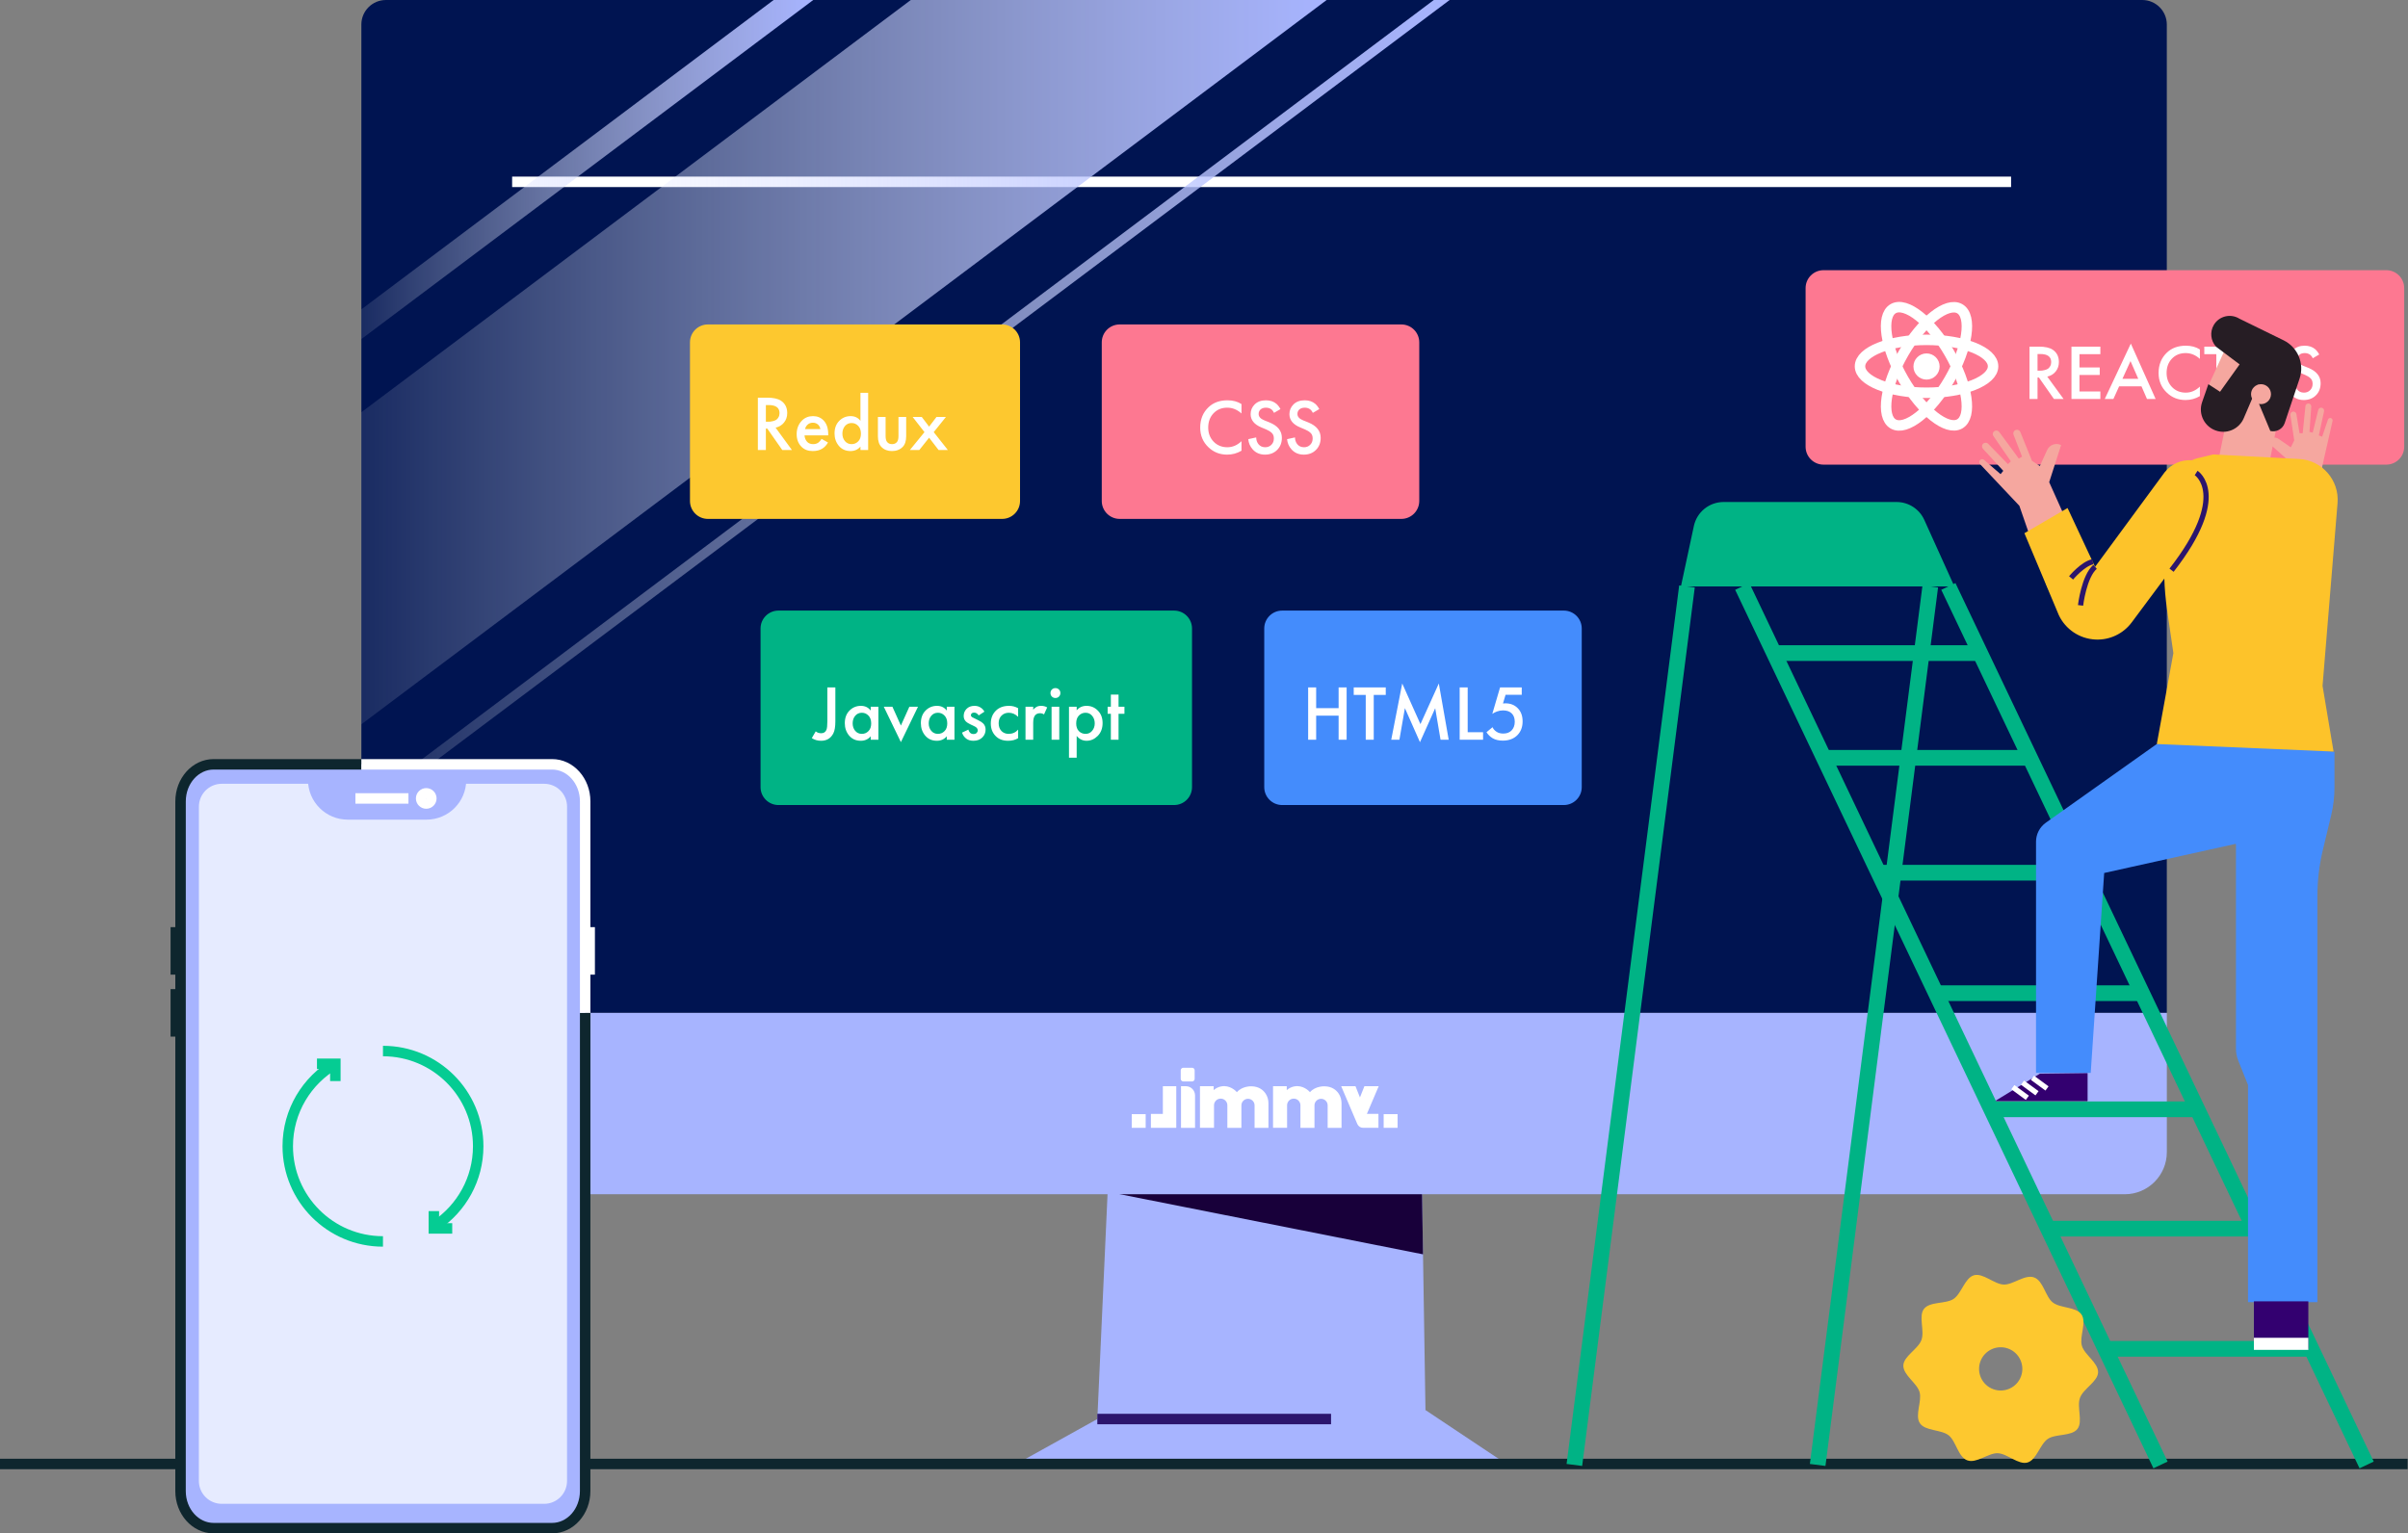 <?xml version="1.0" encoding="UTF-8"?> <svg xmlns="http://www.w3.org/2000/svg" width="460" height="293" viewBox="0 0 460 293" fill="none"><rect x="0" y="0" width="460" height="293" fill="#808080" stroke="none"/> <path d="M413.926 4.685V193.538H69.031V4.685C69.031 2.099 71.13 0 73.72 0H409.241C411.827 0.004 413.926 2.103 413.926 4.685Z" fill="#001451"></path> <path d="M97.833 34.745H384.178" stroke="white" stroke-width="2" stroke-miterlimit="10"></path> <path d="M455.851 88.784H348.345C346.457 88.784 344.923 87.254 344.923 85.362V55.05C344.923 53.163 346.453 51.628 348.345 51.628H455.851C457.739 51.628 459.274 53.158 459.274 55.05V85.362C459.274 87.254 457.739 88.784 455.851 88.784Z" fill="#FD7891"></path> <path d="M368.025 72.534C369.406 72.534 370.526 71.415 370.526 70.033C370.526 68.652 369.406 67.533 368.025 67.533C366.644 67.533 365.525 68.652 365.525 70.033C365.525 71.415 366.644 72.534 368.025 72.534Z" fill="white"></path> <path d="M372.395 72.53C375.904 66.451 376.79 60.392 374.373 58.996C371.956 57.601 367.151 61.397 363.641 67.476C360.131 73.555 359.245 79.615 361.663 81.01C364.08 82.406 368.885 78.609 372.395 72.53Z" stroke="white" stroke-width="2" stroke-miterlimit="10"></path> <path d="M374.368 80.994C376.786 79.598 375.9 73.539 372.39 67.46C368.88 61.381 364.075 57.584 361.658 58.98C359.241 60.376 360.127 66.435 363.636 72.514C367.146 78.593 371.951 82.389 374.368 80.994Z" stroke="white" stroke-width="2" stroke-miterlimit="10"></path> <path d="M368.025 75.047C375.045 75.047 380.736 72.784 380.736 69.993C380.736 67.202 375.045 64.939 368.025 64.939C361.006 64.939 355.315 67.202 355.315 69.993C355.315 72.784 361.006 75.047 368.025 75.047Z" stroke="white" stroke-width="2" stroke-miterlimit="10"></path> <path d="M387.699 66.236H389.484C390.664 66.236 391.544 66.431 392.124 66.821C392.914 67.351 393.309 68.136 393.309 69.176C393.309 69.886 393.104 70.491 392.694 70.991C392.294 71.491 391.759 71.816 391.089 71.966L394.209 76.241H392.364L389.499 72.146H389.229V76.241H387.699V66.236ZM389.229 67.646V70.826H389.709C389.839 70.826 389.969 70.821 390.099 70.811C390.229 70.801 390.404 70.766 390.624 70.706C390.854 70.646 391.049 70.566 391.209 70.466C391.379 70.356 391.524 70.191 391.644 69.971C391.774 69.751 391.839 69.491 391.839 69.191C391.839 68.161 391.144 67.646 389.754 67.646H389.229ZM401.231 66.236V67.676H397.241V70.211H401.111V71.651H397.241V74.801H401.231V76.241H395.711V66.236H401.231ZM410.141 76.241L409.091 73.826H404.816L403.721 76.241H402.071L407.051 65.651L411.791 76.241H410.141ZM405.446 72.386H408.476L406.991 68.996L405.446 72.386ZM420.245 66.776V68.576C419.425 67.836 418.52 67.466 417.53 67.466C416.45 67.466 415.57 67.826 414.89 68.546C414.22 69.256 413.885 70.166 413.885 71.276C413.885 72.346 414.23 73.241 414.92 73.961C415.61 74.671 416.485 75.026 417.545 75.026C418.535 75.026 419.435 74.641 420.245 73.871V75.686C419.405 76.186 418.49 76.436 417.5 76.436C416.11 76.436 414.93 75.976 413.96 75.056C412.89 74.056 412.355 72.796 412.355 71.276C412.355 69.676 412.89 68.371 413.96 67.361C414.88 66.491 416.085 66.056 417.575 66.056C418.605 66.056 419.495 66.296 420.245 66.776ZM427.207 67.676H424.912V76.241H423.382V67.676H421.087V66.236H427.207V67.676ZM433.554 66.236H435.084V72.716C435.084 73.736 434.959 74.496 434.709 74.996C434.229 75.956 433.444 76.436 432.354 76.436C431.694 76.436 431.104 76.266 430.584 75.926L431.334 74.636C431.614 74.876 431.964 74.996 432.384 74.996C432.874 74.996 433.209 74.771 433.389 74.321C433.499 74.041 433.554 73.506 433.554 72.716V66.236ZM443.039 67.736L441.809 68.456C441.709 68.216 441.559 68.006 441.359 67.826C441.059 67.586 440.699 67.466 440.279 67.466C439.829 67.466 439.479 67.581 439.229 67.811C438.989 68.041 438.869 68.326 438.869 68.666C438.869 69.186 439.229 69.591 439.949 69.881L440.954 70.286C442.524 70.926 443.309 71.906 443.309 73.226C443.309 74.176 443.004 74.951 442.394 75.551C441.794 76.141 441.024 76.436 440.084 76.436C439.114 76.436 438.329 76.101 437.729 75.431C437.239 74.881 436.959 74.231 436.889 73.481L438.404 73.151C438.404 73.631 438.544 74.056 438.824 74.426C439.144 74.826 439.579 75.026 440.129 75.026C440.599 75.026 440.989 74.871 441.299 74.561C441.619 74.251 441.779 73.846 441.779 73.346C441.779 72.886 441.644 72.531 441.374 72.281C441.114 72.031 440.769 71.816 440.339 71.636L439.379 71.231C438.019 70.661 437.339 69.816 437.339 68.696C437.339 67.976 437.599 67.356 438.119 66.836C438.649 66.316 439.364 66.056 440.264 66.056C441.074 66.056 441.744 66.281 442.274 66.731C442.584 67.011 442.839 67.346 443.039 67.736Z" fill="white"></path> <path d="M287.762 279.737H194.167L209.622 271.151L211.595 227.731L212.2 214.481L271.447 215.337L271.837 239.678L272.308 269.438L287.762 279.737Z" fill="#A7B4FF"></path> <path d="M271.837 239.678L211.594 227.731L212.199 214.481L271.447 215.337L271.837 239.678Z" fill="#18003A"></path> <path d="M209.622 271.151H254.272" stroke="#2C156D" stroke-width="2" stroke-miterlimit="10"></path> <path d="M413.926 193.538H69.031V220.156C69.031 224.597 72.632 228.202 77.077 228.202H405.884C410.325 228.202 413.93 224.601 413.93 220.156V193.538H413.926Z" fill="#A7B4FF"></path> <path d="M459.931 279.737H0" stroke="#0E262E" stroke-width="2" stroke-miterlimit="10"></path> <path d="M398.792 205.031V212.045H380.671V210.661L389.683 205.152C389.683 205.152 399.409 205.031 398.792 205.031Z" fill="#330070"></path> <path d="M391.038 207.982L388.27 205.952" stroke="white" stroke-miterlimit="10"></path> <path d="M389.13 208.907L386.362 206.873" stroke="white" stroke-miterlimit="10"></path> <path d="M387.283 209.768L384.515 207.738" stroke="white" stroke-miterlimit="10"></path> <path d="M398.914 210.446H380.671V212.045H398.792L398.914 210.446Z" fill="white"></path> <path d="M426.262 64.123L421.63 74.235C420.721 76.22 420.705 78.538 421.716 80.474C422.158 81.323 422.738 81.972 423.404 82.106L424.906 82.411L423.802 87.887L433.24 89.791L435.144 80.353L436.91 72.177C437.832 67.91 434.791 63.806 430.439 63.445L426.262 64.123Z" fill="#F5A79F"></path> <path d="M421.862 73.411L424.094 74.86L427.833 69.628L423.335 66.25C422.292 65.109 422.117 63.417 422.905 62.085C423.912 60.388 426.116 59.852 427.788 60.892L436.236 65.028C438.944 66.352 440.251 69.477 439.293 72.335L436.451 80.828C436.07 81.972 434.872 82.634 433.699 82.35L431.543 77.178L431.41 73.411L428.617 79.926C427.784 81.871 425.653 82.906 423.607 82.366C421.208 81.733 419.852 79.192 420.668 76.845L421.862 73.411Z" fill="#261D24"></path> <path d="M431.921 77.219C432.972 77.219 433.825 76.366 433.825 75.315C433.825 74.263 432.972 73.411 431.921 73.411C430.87 73.411 430.017 74.263 430.017 75.315C430.017 76.366 430.87 77.219 431.921 77.219Z" fill="#F5A79F"></path> <path d="M445.001 93.659L443.588 89.247L445.589 80.438C445.642 80.215 445.516 79.983 445.301 79.902C445.057 79.813 444.79 79.939 444.704 80.186L443.6 83.446L442.971 83.207L443.965 78.587C444.03 78.286 443.844 77.986 443.543 77.913C443.235 77.836 442.926 78.027 442.853 78.331L441.798 82.671L441.181 82.525L441.522 77.69C441.546 77.365 441.286 77.089 440.961 77.093C440.677 77.097 440.438 77.312 440.409 77.596L439.882 82.788L439.281 82.776L438.68 79.127C438.623 78.774 438.262 78.558 437.925 78.676C437.661 78.765 437.499 79.033 437.539 79.309L438.266 84.156L437.612 85.484L435.339 83.897C434.584 83.369 433.545 83.572 433.042 84.343L437.633 88.427L440.044 93.765L445.001 93.659Z" fill="#F5A79F"></path> <path d="M155.347 0.004L69.031 64.789V59.11L147.78 0.004H155.347Z" fill="url(#paint0_linear)"></path> <path d="M276.919 0.004L69.031 156.033V153.756L273.895 0.004H276.919Z" fill="url(#paint1_linear)"></path> <path d="M253.427 0.004L69.031 138.399V78.77L173.98 0.004H253.427Z" fill="url(#paint2_linear)"></path> <path d="M390.612 110.685L385.757 96.643L378.247 88.683C378.056 88.48 378.044 88.163 378.219 87.948C378.418 87.704 378.779 87.672 379.014 87.879L382.173 90.603L382.684 89.965L378.803 85.756C378.552 85.48 378.56 85.053 378.828 84.794C379.1 84.526 379.538 84.534 379.806 84.806L383.577 88.687L384.129 88.151L380.8 83.32C380.577 82.995 380.679 82.549 381.02 82.354C381.316 82.179 381.698 82.261 381.905 82.537L385.652 87.631L386.269 87.25L384.649 83.073C384.495 82.671 384.734 82.224 385.16 82.135C385.489 82.066 385.822 82.244 385.948 82.557L388.172 88.061L389.67 89.048L391.063 85.991C391.526 84.976 392.735 84.55 393.734 85.045L391.457 92.133L398.362 107.543C399.531 110.153 398.195 113.206 395.484 114.111C392.808 115.004 391.294 113.429 390.612 110.685Z" fill="#F5A79F"></path> <path d="M321.106 112.057H373.347L367.595 99.339C366.653 97.26 364.583 95.925 362.302 95.925H329.258C326.518 95.925 324.151 97.837 323.579 100.516L321.106 112.057Z" fill="#00B385"></path> <path d="M372.194 112.057L452.097 279.923" stroke="#00B385" stroke-width="3" stroke-miterlimit="10"></path> <path d="M300.752 279.923L322.263 112.057" stroke="#00B385" stroke-width="3" stroke-miterlimit="10"></path> <path d="M347.229 279.923L368.74 112.057" stroke="#00B385" stroke-width="3" stroke-miterlimit="10"></path> <path d="M332.822 112.057L412.724 279.923" stroke="#00B385" stroke-width="3" stroke-miterlimit="10"></path> <path d="M338.883 124.792H378.836" stroke="#00B385" stroke-width="3" stroke-miterlimit="10"></path> <path d="M348.41 144.805H388.359" stroke="#00B385" stroke-width="3" stroke-miterlimit="10"></path> <path d="M358.859 166.758H398.808" stroke="#00B385" stroke-width="3" stroke-miterlimit="10"></path> <path d="M369.816 189.779H409.769" stroke="#00B385" stroke-width="3" stroke-miterlimit="10"></path> <path d="M380.378 211.968H420.327" stroke="#00B385" stroke-width="3" stroke-miterlimit="10"></path> <path d="M391.233 234.77H431.182" stroke="#00B385" stroke-width="3" stroke-miterlimit="10"></path> <path d="M402.161 257.734H442.11" stroke="#00B385" stroke-width="3" stroke-miterlimit="10"></path> <path d="M388.94 205.018H399.389L401.962 166.811L427.135 161.229V200.378C427.135 201.162 427.285 201.937 427.573 202.664L429.437 207.324V248.812H442.691V171.276C442.691 168.276 443.044 165.285 443.746 162.366L445.329 155.765C445.743 154.032 445.954 152.258 445.954 150.476V143.648L413.304 141.249L390.819 157.202C389.642 158.038 388.94 159.394 388.94 160.839V205.018Z" fill="#448CFC"></path> <path d="M446.543 96.128L443.677 131.055L445.78 143.607L412.014 142.17L415.18 124.791L413.986 116.583C412.781 108.302 413.52 99.85 416.146 91.906C416.268 89.819 417.741 88.057 419.771 87.566L422.755 86.84L439.183 87.7C443.568 87.932 446.9 91.743 446.543 96.128Z" fill="#FDC32A"></path> <path d="M423.035 97.682L407.223 118.925C405.608 121.097 403.018 122.327 400.314 122.205C397.29 122.071 394.586 120.277 393.296 117.541L386.723 101.884L394.968 97.073L400.221 108.314L413.499 90.262C416.122 86.9 421.306 87.237 423.465 90.911C424.724 93.042 424.553 95.726 423.035 97.682Z" fill="#FDC32A"></path> <path d="M397.448 115.678C397.448 115.678 398.102 110.125 400.225 108.31" stroke="#2C156D" stroke-miterlimit="10"></path> <path d="M395.638 110.425C395.638 110.425 397.866 107.734 399.791 107.34" stroke="#2C156D" stroke-miterlimit="10"></path> <path d="M419.528 90.375C419.528 90.375 426.084 94.544 414.831 108.955" stroke="#2C156D" stroke-miterlimit="10"></path> <path d="M222.141 207.556H224.703V215.508H219.856V212.849H222.141V207.556Z" fill="white"></path> <path d="M218.857 212.894H216.198V215.508H218.857V212.894Z" fill="white"></path> <path d="M258.94 207.556H256.208L259.293 214.789C259.48 215.224 259.906 215.504 260.377 215.504H263.324V212.845H261.039L258.94 207.556Z" fill="white"></path> <path d="M260.641 207.556H263.373L260.288 214.789L258.542 212.849L260.641 207.556Z" fill="white"></path> <path d="M264.321 215.506L266.98 215.506L266.98 212.892L264.321 212.892L264.321 215.506Z" fill="white"></path> <path d="M226.042 206.642H227.727C227.995 206.642 228.214 206.423 228.214 206.155V204.515C228.214 204.247 227.995 204.028 227.727 204.028H226.042C225.774 204.028 225.555 204.247 225.555 204.515V206.155C225.555 206.423 225.77 206.642 226.042 206.642Z" fill="white"></path> <path d="M231.847 208.302V207.556H229.229V215.504H231.912V211.201C231.912 210.499 232.485 209.926 233.187 209.926C233.893 209.926 234.462 210.499 234.462 211.201V215.508H237.145V211.217C237.145 210.523 237.709 209.959 238.403 209.959C239.097 209.959 239.662 210.523 239.662 211.217V215.508H242.312V210.811C242.312 210.146 242.126 209.488 241.748 208.94C241.294 208.278 240.49 207.608 239.097 207.572C239.097 207.572 237.344 207.474 236.28 208.696C236.28 208.696 235.387 207.572 233.861 207.535C233.869 207.539 232.777 207.474 231.847 208.302Z" fill="white"></path> <path d="M245.808 208.302V207.556H243.189V215.504H245.873V211.201C245.873 210.499 246.445 209.926 247.147 209.926C247.854 209.926 248.422 210.499 248.422 211.201V215.508H251.105V211.217C251.105 210.523 251.67 209.959 252.364 209.959C253.058 209.959 253.622 210.523 253.622 211.217V215.508H256.273V210.811C256.273 210.146 256.086 209.488 255.709 208.94C255.254 208.278 254.45 207.608 253.058 207.572C253.058 207.572 251.304 207.474 250.241 208.696C250.241 208.696 249.348 207.572 247.821 207.535C247.829 207.539 246.737 207.474 245.808 208.302Z" fill="white"></path> <path d="M225.608 207.555V215.508H228.291V209.334C228.291 208.339 227.5 207.547 226.529 207.555C226.006 207.56 225.608 207.555 225.608 207.555Z" fill="white"></path> <path d="M427.131 161.225L429.895 159.78C434.483 157.385 437.889 153.22 439.322 148.247" stroke="#448CFC" stroke-miterlimit="10"></path> <path d="M427.131 148.251H433.825" stroke="#448CFC" stroke-miterlimit="10"></path> <path d="M105.464 292C108.956 292 111.785 288.83 111.785 284.92L111.789 153.126C111.789 149.217 108.96 146.047 105.469 146.047H61.578H40.818C37.327 146.047 34.497 149.217 34.497 153.126L34.493 284.92C34.493 288.83 37.323 292 40.814 292H105.464Z" fill="#A7B4FF"></path> <path d="M103.954 287.352H42.36C39.949 287.352 37.992 285.395 37.992 282.984L37.996 154.133C37.996 151.722 39.953 149.765 42.364 149.765H103.958C106.37 149.765 108.326 151.722 108.326 154.133L108.322 282.984C108.318 285.399 106.366 287.352 103.954 287.352Z" fill="#E6EBFF"></path> <path d="M81.477 156.618H66.425C62.231 156.618 58.834 153.22 58.834 149.026V148.125H89.064V149.026C89.064 153.22 85.667 156.618 81.477 156.618Z" fill="#A7B4FF"></path> <path d="M81.424 153.54C81.962 153.54 82.399 153.104 82.399 152.566C82.399 152.028 81.962 151.592 81.424 151.592C80.886 151.592 80.45 152.028 80.45 152.566C80.45 153.104 80.886 153.54 81.424 153.54Z" stroke="white" stroke-width="2" stroke-miterlimit="10"></path> <path d="M67.894 152.566H78.027" stroke="white" stroke-width="2" stroke-miterlimit="10"></path> <path d="M69.031 146.047H61.574H40.814C37.322 146.047 34.493 149.217 34.493 153.126L34.489 284.92C34.489 288.83 37.319 292 40.81 292H105.46C108.951 292 111.781 288.83 111.781 284.92L111.785 193.538" stroke="#0E262E" stroke-width="2" stroke-miterlimit="10"></path> <path d="M111.785 193.538V153.126C111.785 149.217 108.956 146.047 105.465 146.047H69.031" stroke="white" stroke-width="2" stroke-miterlimit="10"></path> <path d="M33.584 177.158V186.235" stroke="#0E262E" stroke-width="2" stroke-miterlimit="10"></path> <path d="M112.646 177.158V186.235" stroke="white" stroke-width="2" stroke-miterlimit="10"></path> <path d="M33.584 189V198.077" stroke="#0E262E" stroke-width="2" stroke-miterlimit="10"></path> <path d="M64.062 203.269C58.626 206.415 54.969 212.293 54.969 219.024C54.969 229.071 63.112 237.214 73.159 237.214" stroke="#05CC93" stroke-width="2" stroke-miterlimit="10"></path> <path d="M83.328 234.108C88.167 230.84 91.35 225.303 91.35 219.023C91.35 208.976 83.206 200.833 73.159 200.833" stroke="#05CC93" stroke-width="2" stroke-miterlimit="10"></path> <path d="M82.878 231.421V234.729H86.389" stroke="#05CC93" stroke-width="2" stroke-miterlimit="10"></path> <path d="M64.062 206.573V203.269H60.551" stroke="#05CC93" stroke-width="2" stroke-miterlimit="10"></path> <path d="M440.961 248.661V255.433V257.734H430.561V248.661H440.961Z" fill="#330070"></path> <path d="M440.961 255.627H430.561V257.933H440.961V255.627Z" fill="white"></path> <path d="M267.696 99.152H213.892C212.005 99.152 210.47 97.621 210.47 95.73V65.418C210.47 63.53 212.001 61.996 213.892 61.996H267.7C269.588 61.996 271.122 63.526 271.122 65.418V95.73C271.118 97.618 269.588 99.152 267.696 99.152Z" fill="#FD7891"></path> <path d="M237.164 77.21V79.01C236.344 78.27 235.439 77.9 234.449 77.9C233.369 77.9 232.489 78.26 231.809 78.981C231.139 79.691 230.804 80.6 230.804 81.71C230.804 82.781 231.149 83.675 231.839 84.395C232.529 85.106 233.404 85.46 234.464 85.46C235.454 85.46 236.354 85.076 237.164 84.305V86.121C236.324 86.621 235.409 86.871 234.419 86.871C233.029 86.871 231.849 86.41 230.879 85.49C229.809 84.49 229.274 83.231 229.274 81.71C229.274 80.111 229.809 78.805 230.879 77.796C231.799 76.925 233.004 76.49 234.494 76.49C235.524 76.49 236.414 76.731 237.164 77.21ZM244.606 78.171L243.376 78.891C243.276 78.65 243.126 78.441 242.926 78.26C242.626 78.02 242.266 77.9 241.846 77.9C241.396 77.9 241.046 78.016 240.796 78.246C240.556 78.475 240.436 78.76 240.436 79.1C240.436 79.621 240.796 80.025 241.516 80.316L242.521 80.721C244.091 81.361 244.876 82.341 244.876 83.66C244.876 84.611 244.571 85.385 243.961 85.986C243.361 86.576 242.591 86.871 241.651 86.871C240.681 86.871 239.896 86.535 239.296 85.865C238.806 85.316 238.526 84.665 238.456 83.915L239.971 83.585C239.971 84.066 240.111 84.49 240.391 84.861C240.711 85.26 241.146 85.46 241.696 85.46C242.166 85.46 242.556 85.305 242.866 84.996C243.186 84.686 243.346 84.281 243.346 83.781C243.346 83.32 243.211 82.966 242.941 82.716C242.681 82.466 242.336 82.251 241.906 82.07L240.946 81.665C239.586 81.096 238.906 80.251 238.906 79.13C238.906 78.41 239.166 77.79 239.686 77.27C240.216 76.751 240.931 76.49 241.831 76.49C242.641 76.49 243.311 76.716 243.841 77.165C244.151 77.445 244.406 77.781 244.606 78.171ZM252.018 78.171L250.788 78.891C250.688 78.65 250.538 78.441 250.338 78.26C250.038 78.02 249.678 77.9 249.258 77.9C248.808 77.9 248.458 78.016 248.208 78.246C247.968 78.475 247.848 78.76 247.848 79.1C247.848 79.621 248.208 80.025 248.928 80.316L249.933 80.721C251.503 81.361 252.288 82.341 252.288 83.66C252.288 84.611 251.983 85.385 251.373 85.986C250.773 86.576 250.003 86.871 249.063 86.871C248.093 86.871 247.308 86.535 246.708 85.865C246.218 85.316 245.938 84.665 245.868 83.915L247.383 83.585C247.383 84.066 247.523 84.49 247.803 84.861C248.123 85.26 248.558 85.46 249.108 85.46C249.578 85.46 249.968 85.305 250.278 84.996C250.598 84.686 250.758 84.281 250.758 83.781C250.758 83.32 250.623 82.966 250.353 82.716C250.093 82.466 249.748 82.251 249.318 82.07L248.358 81.665C246.998 81.096 246.318 80.251 246.318 79.13C246.318 78.41 246.578 77.79 247.098 77.27C247.628 76.751 248.343 76.49 249.243 76.49C250.053 76.49 250.723 76.716 251.253 77.165C251.563 77.445 251.818 77.781 252.018 78.171Z" fill="white"></path> <path d="M224.289 153.828H148.71C146.822 153.828 145.288 152.298 145.288 150.406V120.094C145.288 118.207 146.818 116.672 148.71 116.672H224.289C226.176 116.672 227.711 118.203 227.711 120.094V150.406C227.711 152.298 226.18 153.828 224.289 153.828Z" fill="#00B385"></path> <path d="M158.048 131.349H159.578V137.829C159.578 138.849 159.453 139.609 159.203 140.109C158.723 141.069 157.938 141.549 156.848 141.549C156.188 141.549 155.598 141.379 155.078 141.039L155.828 139.749C156.108 139.989 156.458 140.109 156.878 140.109C157.368 140.109 157.703 139.884 157.883 139.434C157.993 139.154 158.048 138.619 158.048 137.829V131.349ZM166.333 135.774V135.039H167.803V141.354H166.333V140.694C165.843 141.264 165.213 141.549 164.443 141.549C163.513 141.549 162.768 141.219 162.208 140.559C161.658 139.899 161.383 139.109 161.383 138.189C161.383 137.189 161.678 136.389 162.268 135.789C162.868 135.179 163.598 134.874 164.458 134.874C165.248 134.874 165.873 135.174 166.333 135.774ZM164.638 136.194C164.118 136.194 163.693 136.389 163.363 136.779C163.043 137.169 162.883 137.649 162.883 138.219C162.883 138.779 163.043 139.254 163.363 139.644C163.693 140.034 164.118 140.229 164.638 140.229C165.138 140.229 165.558 140.054 165.898 139.704C166.248 139.354 166.423 138.864 166.423 138.234C166.423 137.584 166.248 137.084 165.898 136.734C165.558 136.374 165.138 136.194 164.638 136.194ZM168.827 135.039H170.477L172.097 138.639L173.717 135.039H175.367L172.097 141.804L168.827 135.039ZM180.864 135.774V135.039H182.334V141.354H180.864V140.694C180.374 141.264 179.744 141.549 178.974 141.549C178.044 141.549 177.299 141.219 176.739 140.559C176.189 139.899 175.914 139.109 175.914 138.189C175.914 137.189 176.209 136.389 176.799 135.789C177.399 135.179 178.129 134.874 178.989 134.874C179.779 134.874 180.404 135.174 180.864 135.774ZM179.169 136.194C178.649 136.194 178.224 136.389 177.894 136.779C177.574 137.169 177.414 137.649 177.414 138.219C177.414 138.779 177.574 139.254 177.894 139.644C178.224 140.034 178.649 140.229 179.169 140.229C179.669 140.229 180.089 140.054 180.429 139.704C180.779 139.354 180.954 138.864 180.954 138.234C180.954 137.584 180.779 137.084 180.429 136.734C180.089 136.374 179.669 136.194 179.169 136.194ZM188.053 135.984L186.958 136.704C186.738 136.344 186.438 136.164 186.058 136.164C185.868 136.164 185.718 136.219 185.608 136.329C185.518 136.419 185.473 136.529 185.473 136.659C185.473 136.809 185.543 136.929 185.683 137.019C185.713 137.039 185.743 137.059 185.773 137.079C185.803 137.089 185.858 137.114 185.938 137.154C186.018 137.194 186.098 137.234 186.178 137.274L186.928 137.649C187.348 137.859 187.643 138.054 187.813 138.234C188.123 138.544 188.278 138.934 188.278 139.404C188.278 139.964 188.093 140.444 187.723 140.844C187.293 141.314 186.703 141.549 185.953 141.549C185.393 141.549 184.938 141.414 184.588 141.144C184.208 140.864 183.938 140.479 183.778 139.989L184.978 139.419C185.078 139.709 185.193 139.909 185.323 140.019C185.483 140.179 185.698 140.259 185.968 140.259C186.228 140.259 186.428 140.189 186.568 140.049C186.708 139.909 186.778 139.744 186.778 139.554C186.778 139.374 186.713 139.214 186.583 139.074C186.443 138.934 186.233 138.804 185.953 138.684L185.413 138.429C184.993 138.229 184.703 138.049 184.543 137.889C184.243 137.599 184.093 137.244 184.093 136.824C184.093 136.294 184.268 135.844 184.618 135.474C184.998 135.074 185.513 134.874 186.163 134.874C186.613 134.874 187.003 134.984 187.333 135.204C187.633 135.394 187.873 135.654 188.053 135.984ZM194.493 135.324V136.974C193.963 136.454 193.368 136.194 192.708 136.194C192.148 136.194 191.683 136.379 191.313 136.749C190.953 137.109 190.773 137.594 190.773 138.204C190.773 138.834 190.963 139.339 191.343 139.719C191.703 140.059 192.148 140.229 192.678 140.229C193.408 140.229 194.013 139.959 194.493 139.419V141.054C193.963 141.384 193.323 141.549 192.573 141.549C191.563 141.549 190.763 141.239 190.173 140.619C189.573 139.999 189.273 139.209 189.273 138.249C189.273 137.259 189.593 136.444 190.233 135.804C190.853 135.184 191.698 134.874 192.768 134.874C193.378 134.874 193.953 135.024 194.493 135.324ZM195.902 141.354V135.039H197.372V135.609C197.562 135.389 197.767 135.214 197.987 135.084C198.227 134.944 198.527 134.874 198.887 134.874C199.317 134.874 199.702 134.974 200.042 135.174L199.442 136.509C199.202 136.359 198.952 136.284 198.692 136.284C198.302 136.284 197.997 136.399 197.777 136.629C197.507 136.919 197.372 137.404 197.372 138.084V141.354H195.902ZM200.883 135.039H202.353V141.354H200.883V135.039ZM200.943 133.104C200.763 132.924 200.673 132.699 200.673 132.429C200.673 132.159 200.763 131.934 200.943 131.754C201.123 131.574 201.348 131.484 201.618 131.484C201.888 131.484 202.113 131.574 202.293 131.754C202.473 131.934 202.563 132.159 202.563 132.429C202.563 132.699 202.473 132.924 202.293 133.104C202.113 133.284 201.888 133.374 201.618 133.374C201.348 133.374 201.123 133.284 200.943 133.104ZM205.678 140.619V144.789H204.208V135.039H205.678V135.729C206.158 135.159 206.783 134.874 207.553 134.874C208.413 134.874 209.138 135.179 209.728 135.789C210.328 136.389 210.628 137.179 210.628 138.159C210.628 139.169 210.318 139.989 209.698 140.619C209.078 141.239 208.368 141.549 207.568 141.549C206.818 141.549 206.188 141.239 205.678 140.619ZM207.373 136.194C206.873 136.194 206.448 136.374 206.098 136.734C205.758 137.084 205.588 137.584 205.588 138.234C205.588 138.864 205.758 139.354 206.098 139.704C206.448 140.054 206.873 140.229 207.373 140.229C207.893 140.229 208.313 140.034 208.633 139.644C208.963 139.254 209.128 138.779 209.128 138.219C209.128 137.649 208.963 137.169 208.633 136.779C208.313 136.389 207.893 136.194 207.373 136.194ZM214.802 136.389H213.677V141.354H212.207V136.389H211.592V135.039H212.207V132.729H213.677V135.039H214.802V136.389Z" fill="white"></path> <path d="M298.739 153.828H244.931C243.043 153.828 241.509 152.298 241.509 150.406V120.094C241.509 118.207 243.039 116.672 244.931 116.672H298.739C300.626 116.672 302.161 118.203 302.161 120.094V150.406C302.161 152.298 300.626 153.828 298.739 153.828Z" fill="#448CFC"></path> <path d="M251.426 131.349V135.309H255.716V131.349H257.246V141.354H255.716V136.749H251.426V141.354H249.896V131.349H251.426ZM264.721 132.789H262.426V141.354H260.896V132.789H258.601V131.349H264.721V132.789ZM267.327 141.354H265.767L267.867 130.599L271.347 138.369L274.857 130.599L276.747 141.354H275.187L274.167 135.324L271.257 141.819L268.377 135.309L267.327 141.354ZM278.841 131.349H280.371V139.914H283.311V141.354H278.841V131.349ZM290.699 131.349V132.759H287.609L287.114 134.424C287.314 134.404 287.469 134.394 287.579 134.394C288.519 134.394 289.289 134.689 289.889 135.279C290.539 135.909 290.864 136.764 290.864 137.844C290.864 138.934 290.524 139.819 289.844 140.499C289.154 141.179 288.229 141.519 287.069 141.519C286.309 141.519 285.669 141.369 285.149 141.069C284.669 140.779 284.274 140.394 283.964 139.914L285.119 138.954C285.259 139.294 285.514 139.584 285.884 139.824C286.224 140.054 286.659 140.169 287.189 140.169C287.819 140.169 288.329 139.984 288.719 139.614C289.149 139.184 289.364 138.619 289.364 137.919C289.364 137.219 289.164 136.679 288.764 136.299C288.374 135.929 287.829 135.744 287.129 135.744C286.729 135.744 286.339 135.814 285.959 135.954C285.619 136.084 285.324 136.234 285.074 136.404L286.559 131.349H290.699Z" fill="white"></path> <path d="M191.435 99.152H135.228C133.341 99.152 131.806 97.621 131.806 95.73V65.418C131.806 63.53 133.337 61.996 135.228 61.996H191.435C193.323 61.996 194.857 63.526 194.857 65.418V95.73C194.857 97.618 193.327 99.152 191.435 99.152Z" fill="#FDC82F"></path> <path d="M144.774 75.988H146.559C147.739 75.988 148.619 76.183 149.199 76.573C149.989 77.103 150.384 77.888 150.384 78.928C150.384 79.638 150.179 80.243 149.769 80.743C149.369 81.243 148.834 81.568 148.164 81.718L151.284 85.993H149.439L146.574 81.898H146.304V85.993H144.774V75.988ZM146.304 77.398V80.578H146.784C146.914 80.578 147.044 80.573 147.174 80.563C147.304 80.553 147.479 80.518 147.699 80.458C147.929 80.398 148.124 80.318 148.284 80.218C148.454 80.108 148.599 79.943 148.719 79.723C148.849 79.503 148.914 79.243 148.914 78.943C148.914 77.913 148.219 77.398 146.829 77.398H146.304ZM156.942 83.863L158.172 84.553C157.892 85.053 157.537 85.438 157.107 85.708C156.617 86.028 155.997 86.188 155.247 86.188C154.367 86.188 153.657 85.918 153.117 85.378C152.497 84.758 152.187 83.953 152.187 82.963C152.187 81.923 152.522 81.058 153.192 80.368C153.762 79.798 154.467 79.513 155.307 79.513C156.127 79.513 156.802 79.788 157.332 80.338C157.922 80.948 158.217 81.838 158.217 83.008V83.188H153.687C153.727 83.718 153.907 84.143 154.227 84.463C154.497 84.733 154.872 84.868 155.352 84.868C155.742 84.868 156.077 84.763 156.357 84.553C156.587 84.373 156.782 84.143 156.942 83.863ZM153.792 81.988H156.717C156.657 81.638 156.507 81.353 156.267 81.133C156.007 80.893 155.677 80.773 155.277 80.773C154.857 80.773 154.512 80.908 154.242 81.178C154.022 81.378 153.872 81.648 153.792 81.988ZM164.373 80.413V75.058H165.843V85.993H164.373V85.333C163.883 85.903 163.253 86.188 162.483 86.188C161.553 86.188 160.808 85.858 160.248 85.198C159.698 84.538 159.423 83.748 159.423 82.828C159.423 81.828 159.718 81.028 160.308 80.428C160.908 79.818 161.638 79.513 162.498 79.513C163.288 79.513 163.913 79.813 164.373 80.413ZM162.678 80.833C162.158 80.833 161.733 81.028 161.403 81.418C161.083 81.808 160.923 82.288 160.923 82.858C160.923 83.418 161.083 83.893 161.403 84.283C161.733 84.673 162.158 84.868 162.678 84.868C163.178 84.868 163.598 84.693 163.938 84.343C164.288 83.993 164.463 83.503 164.463 82.873C164.463 82.223 164.288 81.723 163.938 81.373C163.598 81.013 163.178 80.833 162.678 80.833ZM167.707 79.678H169.177V83.293C169.177 83.823 169.267 84.203 169.447 84.433C169.667 84.723 169.987 84.868 170.407 84.868C170.827 84.868 171.147 84.723 171.367 84.433C171.547 84.203 171.637 83.823 171.637 83.293V79.678H173.107V83.338C173.107 84.268 172.882 84.958 172.432 85.408C171.912 85.928 171.227 86.188 170.377 86.188C169.557 86.188 168.892 85.928 168.382 85.408C167.932 84.958 167.707 84.268 167.707 83.338V79.678ZM173.811 85.993L176.601 82.573L174.351 79.678H176.091L177.486 81.523L178.896 79.678H180.696L178.371 82.573L181.071 85.993H179.301L177.486 83.638L175.611 85.993H173.811Z" fill="white"></path> <path d="M380.776 265.451C378.633 264.668 377.529 262.293 378.312 260.15C379.096 258.006 381.47 256.902 383.614 257.685C385.757 258.469 386.861 260.844 386.078 262.987C385.294 265.13 382.924 266.235 380.776 265.451ZM397.339 267.099C397.98 265.342 400.732 264.014 400.797 262.24C400.862 260.401 398.195 258.879 397.7 257.146C397.197 255.396 398.65 252.696 397.635 251.182C396.628 249.684 393.588 250.009 392.139 248.876C390.738 247.78 390.34 244.736 388.578 244.094C386.821 243.453 384.551 245.523 382.778 245.458C380.939 245.393 378.82 243.185 377.086 243.68C375.337 244.184 374.707 247.184 373.193 248.199C371.695 249.205 368.675 248.649 367.542 250.098C366.446 251.499 367.697 254.284 367.055 256.041C366.414 257.799 363.662 259.127 363.597 260.901C363.532 262.739 366.199 264.262 366.694 265.995C367.197 267.745 365.744 270.444 366.759 271.958C367.766 273.456 370.806 273.132 372.255 274.264C373.656 275.36 374.054 278.405 375.816 279.046C377.573 279.688 379.843 277.617 381.617 277.682C383.455 277.747 385.574 279.956 387.308 279.46C389.057 278.957 389.687 275.957 391.201 274.942C392.699 273.935 395.719 274.492 396.852 273.042C397.944 271.642 396.693 268.857 397.339 267.099Z" fill="#FDC82F"></path> <defs> <linearGradient id="paint0_linear" x1="69.032" y1="32.395" x2="155.349" y2="32.395" gradientUnits="userSpaceOnUse"> <stop stop-color="white" stop-opacity="0.1"></stop> <stop offset="1" stop-color="#A7B4FF"></stop> </linearGradient> <linearGradient id="paint1_linear" x1="69.032" y1="78.017" x2="276.919" y2="78.017" gradientUnits="userSpaceOnUse"> <stop stop-color="white" stop-opacity="0.1"></stop> <stop offset="1" stop-color="#A7B4FF"></stop> </linearGradient> <linearGradient id="paint2_linear" x1="69.032" y1="69.202" x2="253.429" y2="69.202" gradientUnits="userSpaceOnUse"> <stop stop-color="white" stop-opacity="0.1"></stop> <stop offset="1" stop-color="#A7B4FF"></stop> </linearGradient> </defs> </svg> 